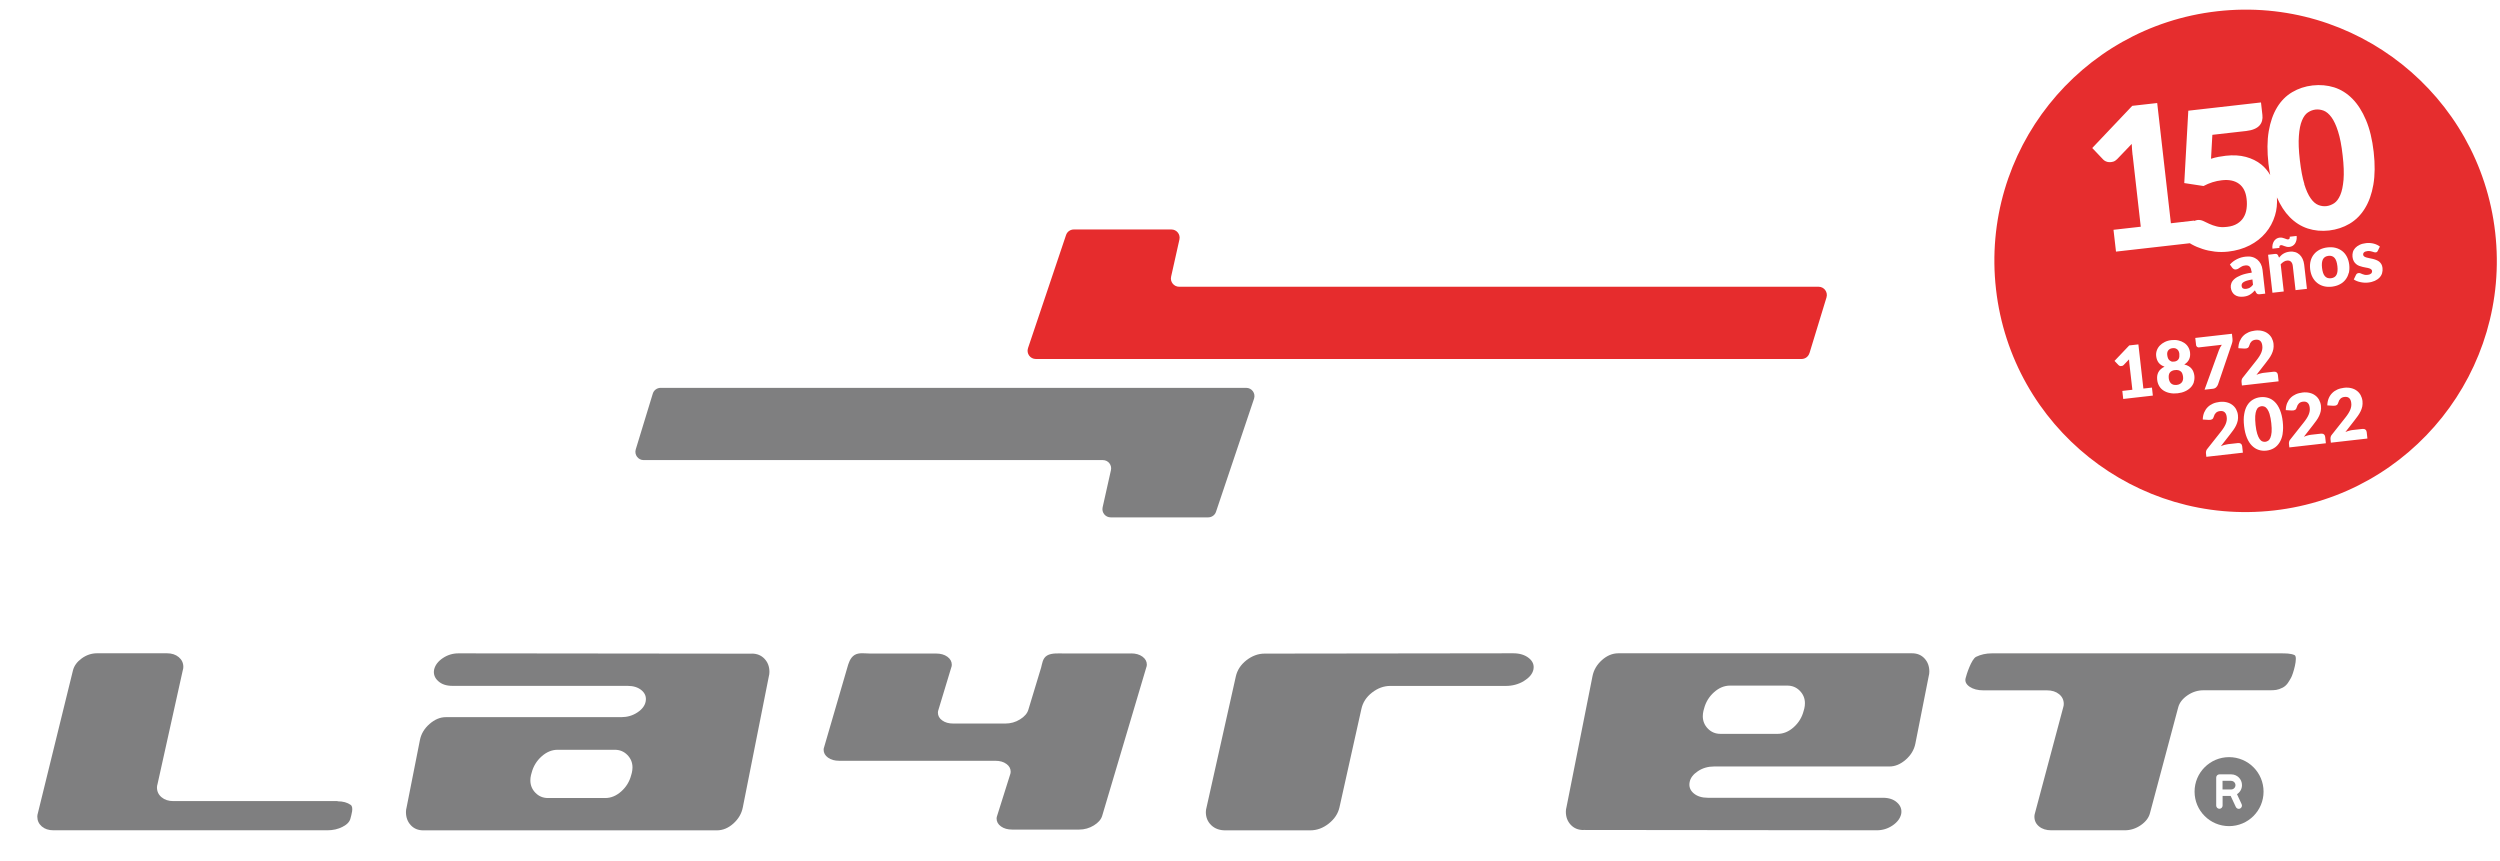 <?xml version="1.0" encoding="UTF-8"?><svg id="a" xmlns="http://www.w3.org/2000/svg" viewBox="0 0 390.68 134.59"><defs><style>.b{fill:#e62c2d;}.c{fill:#7f7f80;}.d{fill:#e62d2e;}</style></defs><path class="c" d="M52.76,125.22c.84,0,1.52,.19,2.04,.56,.52,.38,.09,1.6-.03,2.11-.12,.52-.53,.96-1.24,1.32-.7,.36-1.49,.54-2.36,.54H8.35c-.75,0-1.36-.2-1.82-.6-.46-.4-.7-.91-.7-1.54,0-.18,.03-.36,.09-.54l5.48-22.3c.18-.72,.64-1.35,1.37-1.88,.73-.53,1.54-.8,2.4-.8h10.92c.75,0,1.36,.2,1.84,.6s.72,.91,.72,1.53c0,.18-.03,.36-.09,.54l-3.94,17.76c-.06,.18-.09,.36-.09,.54,0,.62,.24,1.13,.72,1.53,.48,.4,1.09,.6,1.84,.6h25.66Z"/><path class="c" d="M117.49,102.14c.81,0,1.47,.27,1.98,.81,.51,.54,.77,1.22,.77,2.05,0,.24-.03,.49-.1,.73l-4.06,20.44c-.19,.97-.68,1.81-1.47,2.52-.79,.71-1.65,1.07-2.59,1.07h-45.87c-.81,0-1.46-.27-1.96-.81-.5-.54-.75-1.22-.75-2.05,0-.24,.03-.48,.1-.73l2.08-10.51c.19-.97,.69-1.81,1.5-2.52,.81-.71,1.66-1.07,2.56-1.07h27.41c.93,0,1.77-.24,2.51-.73,.74-.49,1.18-1.06,1.3-1.72,.13-.69-.08-1.27-.63-1.74-.55-.47-1.29-.7-2.22-.7h-27.36c-.94,0-1.68-.25-2.22-.75-.55-.5-.76-1.1-.63-1.79,.16-.69,.61-1.29,1.35-1.79,.74-.5,1.56-.75,2.46-.75l45.82,.05Zm-22.91,22.57c.9,0,1.74-.35,2.51-1.04,.77-.69,1.29-1.54,1.55-2.55l.1-.36c.06-.28,.1-.55,.1-.83,0-.76-.27-1.41-.8-1.95-.53-.54-1.18-.81-1.96-.81h-8.94c-.9,0-1.74,.35-2.51,1.04-.77,.69-1.29,1.54-1.55,2.55l-.1,.36c-.07,.28-.1,.56-.1,.83,0,.76,.27,1.41,.8,1.95,.53,.54,1.18,.81,1.96,.81h8.94Z"/><path class="c" d="M247.45,129.71c-.81,0-1.47-.27-1.98-.81-.51-.54-.77-1.22-.77-2.05,0-.24,.03-.49,.1-.73l4.06-20.44c.19-.97,.68-1.81,1.47-2.52,.79-.71,1.65-1.07,2.59-1.07h45.87c.81,0,1.46,.27,1.96,.81,.5,.54,.75,1.22,.75,2.05,0,.24-.03,.48-.1,.73l-2.08,10.51c-.19,.97-.69,1.81-1.5,2.52-.81,.71-1.66,1.07-2.56,1.07h-27.41c-.93,0-1.77,.24-2.51,.73-.74,.49-1.18,1.06-1.3,1.72-.13,.69,.08,1.27,.63,1.74,.55,.47,1.29,.7,2.22,.7h27.36c.94,0,1.68,.25,2.22,.75,.55,.5,.76,1.1,.63,1.79-.16,.69-.61,1.29-1.35,1.79-.74,.5-1.56,.75-2.46,.75l-45.82-.05Zm22.91-22.57c-.9,0-1.74,.35-2.51,1.04-.77,.69-1.29,1.54-1.55,2.55l-.1,.36c-.06,.28-.1,.55-.1,.83,0,.76,.27,1.41,.8,1.95,.53,.54,1.18,.81,1.96,.81h8.94c.9,0,1.74-.35,2.51-1.04,.77-.69,1.29-1.54,1.55-2.55l.1-.36c.07-.28,.1-.56,.1-.83,0-.76-.27-1.41-.8-1.95-.53-.54-1.18-.81-1.96-.81h-8.94Z"/><path class="c" d="M176.77,102.11c.72,0,1.3,.17,1.76,.5,.46,.34,.69,.75,.69,1.26,0,.15-.03,.29-.09,.44l-6.88,23.15c-.17,.59-.61,1.1-1.31,1.53-.7,.43-1.47,.65-2.3,.65h-10.45c-.72,0-1.3-.16-1.76-.49-.46-.33-.69-.74-.69-1.24,0-.15,.03-.29,.09-.44l2.02-6.41c.06-.15,.09-.3,.09-.47,0-.48-.22-.89-.67-1.21-.44-.33-1.02-.49-1.74-.49h-24.37c-.72,0-1.3-.16-1.76-.49-.46-.33-.69-.74-.69-1.24,0-.15,.03-.29,.09-.44l3.61-12.39c.17-.61,.43-1.54,1.13-1.97,.7-.43,1.63-.23,2.43-.23h10.32c.72,0,1.3,.17,1.76,.5,.46,.34,.69,.75,.69,1.26,0,.15-.03,.29-.09,.44l-1.99,6.57c-.06,.15-.09,.3-.09,.47,0,.48,.22,.89,.67,1.21,.44,.33,1.02,.49,1.74,.49h8.12c.83,0,1.6-.21,2.3-.65,.7-.43,1.14-.94,1.31-1.53l1.99-6.57c.17-.61,.22-1.45,.93-1.88,.72-.43,1.87-.32,2.68-.32h10.45Z"/><path class="c" d="M238.13,106.44c-.85,.5-1.79,.75-2.8,.75h-18.06c-1.02,0-1.97,.35-2.86,1.04-.89,.69-1.44,1.54-1.66,2.55l-3.43,15.39c-.22,.97-.77,1.81-1.66,2.52-.89,.71-1.86,1.07-2.91,1.07h-13.27c-.91,0-1.64-.27-2.2-.81-.56-.54-.84-1.22-.84-2.05,0-.24,.04-.48,.11-.73l4.57-20.44c.22-1,.77-1.85,1.66-2.55,.89-.69,1.84-1.04,2.85-1.04l38.84-.05c1.01,0,1.83,.25,2.45,.75,.62,.5,.85,1.1,.71,1.79-.15,.69-.65,1.29-1.5,1.79Z"/><path class="c" d="M356.69,107.47c-.74,.38-1.2,.4-2.08,.4h-10.26c-.91,0-1.75,.27-2.52,.8-.77,.53-1.25,1.16-1.44,1.88l-4.41,16.52c-.19,.73-.67,1.35-1.43,1.88-.77,.53-1.61,.8-2.52,.8h-11.48c-.78,0-1.42-.2-1.9-.6-.49-.4-.73-.91-.73-1.54,0-.18,.03-.36,.09-.54l4.41-16.52c.06-.18,.09-.36,.09-.54,0-.62-.24-1.13-.73-1.53-.49-.4-1.12-.6-1.91-.6h-9.93c-.88,0-1.59-.19-2.14-.56-.55-.38-.76-.82-.63-1.34,.12-.52,.9-2.97,1.64-3.34,.74-.36,1.56-.54,2.47-.54h45.04c.88,0,1.65,0,2.25,.27s-.26,3.08-.54,3.54c-.32,.54-.61,1.2-1.35,1.57Z"/><path class="c" d="M348.34,118.32c-2.97,0-5.39,2.41-5.39,5.39s2.41,5.39,5.39,5.39,5.39-2.41,5.39-5.39-2.41-5.39-5.39-5.39Zm1.97,7.36c.12,.25,0,.55-.24,.67-.07,.03-.14,.05-.21,.05-.19,0-.37-.11-.46-.29l-.81-1.73h-1.26v1.51c0,.28-.23,.5-.5,.5s-.5-.23-.5-.5v-4.38c0-.28,.23-.5,.5-.5h1.85c.93,0,1.68,.75,1.68,1.68,0,.6-.31,1.12-.78,1.42l.73,1.57Zm-1.64-3.66h-1.35v1.35h1.35c.37,0,.67-.3,.67-.67s-.3-.67-.67-.67Z"/><path class="c" d="M102.01,61.52l-2.66,8.71c-.25,.83,.37,1.67,1.23,1.67h71.77c.83,0,1.44,.77,1.26,1.57l-1.3,5.81c-.18,.81,.43,1.57,1.26,1.57h15.24c.55,0,1.05-.35,1.22-.88l5.94-17.66c.28-.84-.34-1.7-1.22-1.7H103.24c-.57,0-1.07,.37-1.23,.91Z"/><path class="b" d="M282.77,55.19l2.66-8.71c.25-.83-.37-1.67-1.23-1.67h-99.93c-.83,0-1.44-.77-1.26-1.57l1.3-5.81c.18-.81-.43-1.57-1.26-1.57h-15.24c-.55,0-1.05,.35-1.22,.88l-5.94,17.66c-.28,.84,.34,1.7,1.22,1.7h119.66c.57,0,1.07-.37,1.23-.91Z"/><g><path class="d" d="M339.26,56.47c.13,.05,.29,.06,.49,.04,.19-.02,.35-.07,.46-.15,.12-.08,.2-.17,.26-.28,.06-.11,.09-.24,.1-.37,.01-.14,0-.28,0-.42-.01-.13-.05-.25-.09-.36-.05-.12-.11-.21-.2-.3-.09-.08-.19-.14-.32-.19s-.28-.05-.45-.03c-.18,.02-.32,.06-.43,.13-.11,.07-.2,.15-.27,.25-.07,.1-.11,.21-.13,.33-.02,.12-.02,.25,0,.37,.02,.14,.04,.28,.09,.41,.04,.13,.1,.25,.19,.34s.19,.17,.32,.22Z"/><path class="d" d="M389.93,36.33c-2.45-21.54-21.9-37.02-43.44-34.57-21.54,2.45-37.02,21.9-34.57,43.44s21.9,37.02,43.44,34.57c21.54-2.45,37.02-21.9,34.57-43.44Zm-56.67-12.1c-.03-.28-.06-.57-.08-.86-.02-.29-.04-.58-.05-.88l-2.29,2.39c-.2,.2-.41,.33-.63,.39-.21,.06-.42,.08-.62,.07-.2-.01-.38-.06-.54-.14-.16-.08-.29-.17-.37-.26l-1.72-1.81,6.25-6.59,3.9-.44,2.14,18.79,3.65-.42v.07c.16-.08,.33-.14,.51-.16,.3-.03,.6,.02,.89,.15,.29,.14,.6,.29,.95,.45,.34,.16,.74,.3,1.18,.41,.44,.11,.98,.14,1.61,.06,.63-.07,1.16-.24,1.58-.5,.42-.26,.75-.58,.99-.98,.24-.39,.39-.84,.46-1.33,.07-.5,.08-1.02,.01-1.57-.12-1.08-.52-1.86-1.19-2.35-.67-.49-1.57-.68-2.68-.55-.99,.11-1.95,.41-2.86,.9l-3.01-.46,.63-11.31,11.36-1.29,.22,1.95c.04,.33,.02,.63-.05,.9-.07,.28-.2,.52-.4,.75-.2,.22-.47,.41-.81,.55-.34,.15-.76,.25-1.26,.31l-5.3,.6-.21,3.74c.41-.13,.8-.23,1.18-.3,.38-.07,.76-.13,1.12-.17,1.17-.13,2.22-.07,3.15,.18,.93,.25,1.74,.65,2.42,1.2,.56,.45,1.01,1.01,1.38,1.63-.1-.56-.2-1.13-.27-1.74-.22-1.94-.21-3.64,.04-5.11,.25-1.47,.69-2.71,1.31-3.73s1.41-1.81,2.36-2.37,2.01-.92,3.19-1.05c1.18-.13,2.3-.03,3.36,.3,1.06,.34,2.01,.93,2.85,1.78,.84,.85,1.55,1.96,2.13,3.34,.58,1.37,.98,3.03,1.2,4.97,.22,1.94,.2,3.64-.05,5.11s-.7,2.71-1.33,3.73c-.63,1.02-1.42,1.81-2.38,2.38-.96,.57-2.03,.92-3.2,1.06-1.18,.13-2.29,.03-3.34-.31-1.05-.34-2-.94-2.83-1.79-.78-.79-1.44-1.82-1.99-3.07,.06,.99-.03,1.93-.3,2.81-.31,1.03-.8,1.94-1.47,2.73-.67,.8-1.5,1.45-2.5,1.96-1,.51-2.11,.83-3.35,.97-.72,.08-1.42,.08-2.09,0-.67-.08-1.31-.21-1.91-.41-.6-.19-1.17-.43-1.69-.72-.11-.06-.2-.12-.3-.18l-11.54,1.31-.39-3.41,4.26-.48-1.27-11.19Zm33.77,18.45c-.1,.4-.27,.74-.51,1.04-.23,.3-.53,.54-.89,.72-.35,.19-.76,.3-1.21,.36-.46,.05-.88,.03-1.27-.07-.39-.1-.73-.27-1.03-.51-.3-.23-.54-.53-.74-.9-.19-.36-.31-.78-.37-1.26-.05-.47-.03-.9,.08-1.3,.1-.39,.28-.74,.52-1.03,.24-.3,.54-.53,.9-.72,.36-.18,.76-.3,1.22-.35,.45-.05,.87-.03,1.26,.07,.39,.1,.73,.27,1.03,.5,.3,.23,.54,.53,.73,.89s.31,.78,.37,1.25c.05,.47,.03,.91-.07,1.31Zm-10.82-3.94l-1.09,.12c-.03-.24-.02-.46,.03-.66,.05-.2,.12-.38,.22-.53,.1-.15,.23-.27,.38-.37,.15-.09,.32-.15,.5-.17,.14-.02,.28,0,.41,.02,.13,.03,.25,.07,.36,.11,.11,.04,.21,.08,.3,.11,.09,.03,.17,.05,.24,.04,.09-.01,.16-.04,.21-.1,.05-.05,.07-.16,.05-.32l1.08-.12c.03,.24,.02,.46-.03,.66-.05,.2-.12,.38-.22,.53-.1,.15-.23,.27-.38,.36-.15,.09-.32,.15-.51,.17-.14,.02-.28,0-.4-.02-.13-.03-.25-.07-.36-.11-.11-.04-.21-.08-.3-.11-.09-.03-.17-.05-.24-.04-.09,.01-.16,.04-.21,.1-.05,.06-.06,.17-.04,.32Zm-2.98,19.63c.2-.06,.38-.09,.55-.11l1.52-.17c.19-.02,.34,.01,.46,.1,.12,.09,.19,.22,.21,.39l.11,1.01-5.73,.65-.06-.56c-.01-.11,0-.23,.03-.35,.03-.13,.1-.25,.2-.36l2.08-2.63c.18-.22,.33-.44,.46-.64,.13-.2,.23-.39,.31-.58,.08-.19,.13-.37,.16-.56,.03-.18,.03-.37,0-.57-.04-.32-.14-.56-.32-.72-.17-.16-.42-.22-.74-.18-.26,.03-.47,.12-.63,.28-.16,.16-.26,.34-.31,.55-.06,.21-.14,.36-.26,.44-.12,.08-.3,.12-.54,.11l-.94-.06c.01-.41,.09-.78,.22-1.1,.14-.32,.32-.6,.55-.83,.23-.23,.5-.41,.81-.55,.31-.14,.66-.22,1.03-.27,.4-.05,.77-.03,1.11,.05,.34,.08,.63,.21,.88,.4,.25,.18,.45,.41,.61,.69,.15,.28,.25,.59,.29,.93,.03,.3,.02,.58-.03,.84-.06,.26-.14,.52-.26,.76-.12,.25-.26,.49-.43,.72-.17,.24-.35,.48-.54,.72l-1.41,1.81c.2-.09,.4-.16,.59-.21Zm-1.4-16c-.04-.35-.14-.59-.3-.73-.16-.14-.37-.19-.64-.16-.21,.02-.38,.07-.51,.13-.13,.06-.24,.13-.34,.2-.1,.07-.19,.13-.29,.19-.09,.06-.21,.09-.35,.11-.12,.01-.23,0-.32-.06-.09-.05-.17-.12-.23-.19l-.38-.52c.32-.36,.69-.64,1.12-.85,.42-.21,.88-.34,1.38-.39,.36-.04,.69-.02,.99,.06,.3,.08,.56,.22,.79,.4,.22,.19,.41,.42,.55,.69,.14,.28,.23,.58,.27,.92l.42,3.72-.81,.09c-.17,.02-.3,.01-.39-.03-.09-.04-.17-.12-.25-.26l-.16-.31c-.14,.14-.27,.27-.39,.38-.13,.11-.26,.21-.4,.29-.14,.08-.29,.15-.45,.2-.16,.05-.35,.09-.55,.11-.27,.03-.52,.02-.75-.02-.23-.05-.43-.13-.6-.25-.17-.12-.31-.28-.42-.47-.11-.19-.18-.43-.21-.69-.02-.21,0-.44,.09-.67,.08-.23,.24-.45,.49-.67,.24-.21,.58-.4,1.02-.58,.43-.17,.99-.31,1.67-.4l-.03-.25Zm-20.03,19.97l-.14-1.25,1.57-.18-.47-4.11c-.01-.1-.02-.21-.03-.32,0-.11-.02-.21-.02-.32l-.84,.88c-.07,.07-.15,.12-.23,.14-.08,.02-.15,.03-.23,.03-.07,0-.14-.02-.2-.05-.06-.03-.11-.06-.14-.1l-.63-.66,2.3-2.42,1.43-.16,.78,6.9,1.34-.15,.14,1.25-4.64,.53Zm11.04-2.61c-.11,.31-.27,.59-.51,.83s-.52,.44-.86,.59c-.34,.16-.73,.26-1.17,.31s-.83,.04-1.21-.04c-.37-.07-.7-.2-.98-.38-.28-.18-.51-.41-.68-.7-.17-.28-.28-.61-.32-.97-.03-.22-.02-.43,0-.63,.03-.2,.09-.39,.18-.57,.09-.18,.22-.34,.38-.48,.16-.15,.35-.28,.59-.39-.39-.13-.69-.33-.91-.6-.22-.28-.35-.62-.4-1.04-.04-.32,0-.62,.1-.9,.1-.29,.26-.54,.47-.76,.21-.22,.47-.41,.78-.56,.31-.15,.66-.25,1.04-.29,.38-.04,.74-.03,1.08,.05,.34,.08,.63,.2,.89,.37,.26,.17,.47,.38,.63,.64,.16,.26,.26,.54,.3,.86,.05,.42,0,.79-.15,1.1-.15,.32-.4,.58-.75,.79,.25,.06,.47,.14,.66,.25,.19,.11,.35,.24,.47,.39,.13,.15,.23,.32,.3,.51,.07,.19,.12,.39,.15,.61,.04,.37,0,.71-.1,1.02Zm.63-5.46s-.09-.04-.13-.07c-.04-.03-.07-.07-.1-.11-.03-.04-.04-.09-.05-.14l-.13-1.14,5.73-.65,.08,.73c.02,.22,.02,.39-.01,.53-.03,.14-.07,.25-.1,.35l-2.15,6.32c-.06,.17-.16,.31-.29,.44-.13,.13-.32,.21-.55,.23l-1.26,.14,2.24-6.16c.07-.17,.14-.32,.21-.46,.07-.14,.16-.27,.25-.4l-3.59,.41c-.05,0-.1,0-.15-.01Zm1.32,17.12l-.06-.56c-.01-.11,0-.23,.03-.35,.03-.13,.1-.25,.2-.36l2.08-2.63c.18-.22,.33-.44,.46-.64,.13-.2,.23-.39,.31-.58,.08-.19,.13-.37,.16-.56,.03-.18,.03-.37,0-.57-.04-.32-.14-.56-.32-.72-.17-.16-.42-.22-.74-.18-.26,.03-.47,.12-.63,.28-.16,.16-.26,.34-.31,.55-.06,.21-.14,.36-.26,.44-.12,.08-.3,.12-.54,.11l-.94-.06c.01-.41,.09-.78,.22-1.1,.14-.32,.32-.6,.55-.83,.23-.23,.5-.41,.81-.55,.31-.14,.66-.22,1.03-.27,.4-.05,.77-.03,1.11,.05,.34,.08,.63,.21,.88,.4,.25,.18,.45,.41,.61,.69,.15,.28,.25,.59,.29,.93,.03,.3,.02,.58-.03,.84-.06,.26-.14,.52-.26,.76-.12,.25-.26,.49-.43,.72-.17,.24-.35,.48-.54,.72l-1.41,1.81c.2-.09,.4-.16,.59-.21s.38-.09,.55-.11l1.52-.17c.19-.02,.34,.01,.46,.1,.12,.09,.19,.22,.21,.39l.11,1.01-5.73,.65Zm11.93-3.61c-.09,.54-.26,1-.49,1.37-.23,.37-.52,.67-.87,.88-.35,.21-.74,.34-1.18,.39-.43,.05-.84,.01-1.23-.12-.39-.13-.73-.35-1.04-.66-.31-.31-.57-.72-.78-1.23-.21-.5-.36-1.11-.44-1.83-.08-.71-.08-1.34,.02-1.88,.09-.54,.25-1,.48-1.37,.23-.37,.52-.66,.87-.87,.35-.21,.74-.34,1.17-.39,.43-.05,.84-.01,1.23,.11,.39,.12,.74,.34,1.05,.65,.31,.31,.57,.72,.78,1.23s.36,1.11,.44,1.83c.08,.71,.07,1.34-.02,1.88Zm-1.6-22.02l-.68-5.95,1.1-.13c.22-.03,.38,.06,.47,.25l.14,.33c.1-.12,.21-.23,.32-.34,.11-.11,.23-.2,.37-.28,.13-.08,.28-.15,.44-.2,.16-.05,.33-.09,.52-.11,.32-.04,.62-.01,.88,.07,.26,.08,.49,.22,.69,.4,.19,.18,.35,.41,.47,.67,.12,.27,.2,.56,.24,.89l.43,3.78-1.78,.2-.43-3.78c-.03-.29-.13-.51-.28-.66s-.36-.21-.62-.18c-.2,.02-.37,.08-.53,.19-.16,.1-.31,.23-.46,.39l.48,4.25-1.78,.2Zm2.64,24.16l-.06-.56c-.01-.11,0-.23,.03-.35,.03-.13,.1-.25,.2-.36l2.08-2.63c.18-.22,.33-.44,.46-.64,.13-.2,.23-.39,.31-.58,.08-.19,.13-.37,.16-.56,.03-.18,.03-.37,0-.57-.04-.32-.14-.56-.32-.72-.17-.16-.42-.22-.74-.18-.26,.03-.47,.12-.63,.28-.16,.16-.26,.34-.31,.55-.06,.21-.14,.36-.26,.44-.12,.08-.3,.12-.54,.11l-.94-.06c.01-.41,.09-.78,.22-1.1,.14-.32,.32-.6,.55-.83,.23-.23,.5-.41,.81-.55,.31-.14,.66-.22,1.03-.27,.4-.05,.77-.03,1.11,.05,.34,.08,.63,.21,.88,.4,.25,.18,.45,.41,.61,.69,.15,.28,.25,.59,.29,.93,.03,.3,.02,.58-.03,.84-.06,.26-.14,.52-.26,.76-.12,.25-.26,.49-.43,.72-.17,.24-.35,.48-.54,.72l-1.41,1.81c.2-.09,.4-.16,.59-.21,.2-.06,.38-.09,.55-.11l1.52-.17c.19-.02,.34,.01,.46,.1,.12,.09,.19,.22,.21,.39l.11,1.01-5.73,.65Zm6.49-.74l-.06-.56c-.01-.11,0-.23,.03-.35,.03-.13,.1-.25,.2-.36l2.08-2.63c.18-.22,.33-.44,.46-.64,.13-.2,.23-.39,.31-.58,.08-.19,.13-.37,.16-.56,.03-.18,.03-.37,0-.57-.04-.32-.14-.56-.32-.72-.17-.16-.42-.22-.74-.18-.26,.03-.47,.12-.63,.28-.16,.16-.26,.34-.31,.55-.06,.21-.14,.36-.26,.44-.12,.08-.3,.12-.54,.11l-.94-.06c.01-.41,.09-.78,.22-1.1s.32-.6,.55-.83c.23-.23,.5-.41,.81-.55s.66-.22,1.03-.27c.4-.05,.77-.03,1.11,.05,.34,.08,.63,.21,.88,.4,.25,.18,.45,.41,.61,.69,.15,.28,.25,.59,.29,.93,.03,.3,.02,.58-.03,.84-.06,.26-.14,.52-.26,.76s-.26,.49-.43,.72c-.17,.24-.35,.48-.54,.72l-1.41,1.81c.2-.09,.4-.16,.59-.21,.2-.06,.38-.09,.55-.11l1.52-.17c.19-.02,.34,.01,.46,.1,.12,.09,.19,.22,.21,.39l.11,1.01-5.73,.65Zm8.01-26.5c-.08,.26-.21,.49-.41,.7s-.44,.37-.74,.51c-.3,.13-.65,.23-1.06,.27-.2,.02-.41,.03-.62,.01-.21-.02-.41-.04-.6-.09-.2-.04-.38-.1-.55-.17-.17-.07-.32-.15-.45-.24l.34-.7c.04-.08,.09-.15,.15-.2,.07-.05,.15-.08,.27-.1,.1-.01,.2,0,.29,.04,.09,.04,.18,.08,.28,.12,.1,.04,.22,.08,.35,.11,.13,.03,.3,.04,.49,.01,.14-.02,.25-.04,.34-.08s.16-.09,.22-.14c.05-.06,.09-.12,.11-.18,.02-.06,.02-.13,.02-.19-.01-.12-.06-.21-.15-.28-.09-.07-.2-.12-.34-.16-.14-.04-.29-.08-.46-.1-.17-.03-.35-.06-.53-.11-.18-.04-.36-.1-.53-.16-.18-.07-.34-.16-.48-.28-.15-.12-.27-.27-.37-.45-.1-.18-.17-.41-.2-.68-.03-.25,0-.5,.06-.74s.19-.45,.37-.65c.18-.19,.41-.36,.69-.49,.28-.14,.62-.22,1.02-.27,.21-.02,.42-.03,.63-.01,.21,.02,.4,.05,.58,.1,.18,.05,.35,.11,.51,.19,.16,.08,.3,.17,.42,.26l-.33,.67c-.04,.08-.08,.14-.13,.17-.05,.04-.11,.06-.19,.07-.08,0-.17,0-.26-.03-.09-.03-.18-.06-.29-.09-.1-.03-.22-.06-.34-.08-.13-.02-.27-.02-.42,0-.23,.03-.4,.09-.51,.19-.11,.1-.16,.23-.14,.38,.01,.11,.06,.2,.15,.26,.09,.06,.2,.12,.33,.16,.14,.04,.29,.08,.46,.11,.17,.03,.34,.07,.52,.11,.18,.04,.36,.09,.53,.16,.17,.06,.33,.15,.48,.25,.14,.11,.26,.24,.36,.4,.1,.16,.16,.37,.19,.61,.03,.29,.01,.57-.07,.83Z"/><path class="d" d="M354.69,64.74c-.11-.35-.24-.62-.38-.82-.14-.19-.29-.32-.45-.38-.16-.06-.31-.08-.47-.06-.15,.02-.3,.07-.44,.17-.14,.09-.25,.25-.34,.47-.09,.22-.15,.51-.18,.88-.03,.37,0,.83,.05,1.4,.06,.57,.15,1.03,.26,1.38s.23,.62,.37,.82c.14,.19,.28,.32,.44,.38,.16,.06,.31,.08,.46,.06,.15-.02,.3-.07,.44-.17,.14-.09,.26-.25,.35-.47,.09-.22,.16-.51,.19-.88,.03-.37,.01-.83-.05-1.4-.06-.56-.15-1.02-.26-1.37Z"/><path class="d" d="M364.83,40.31c-.23-.27-.54-.37-.95-.33-.42,.05-.71,.23-.87,.54s-.21,.76-.14,1.35c.07,.59,.21,1.02,.44,1.28,.23,.27,.55,.38,.97,.33,.41-.05,.69-.23,.85-.54,.16-.31,.21-.76,.14-1.35-.07-.59-.21-1.02-.44-1.28Z"/><path class="d" d="M351.01,45.14c.23-.03,.43-.09,.59-.19s.32-.25,.48-.45l-.09-.83c-.35,.06-.64,.12-.87,.19-.22,.07-.4,.15-.52,.23-.13,.08-.21,.17-.25,.27s-.06,.19-.05,.3c.02,.2,.1,.34,.21,.41,.12,.07,.29,.09,.5,.07Z"/><path class="d" d="M360.09,28.78c.3,.95,.63,1.69,1.01,2.22,.37,.53,.77,.87,1.2,1.04,.42,.16,.84,.22,1.26,.17,.42-.05,.81-.2,1.2-.45,.38-.25,.7-.68,.96-1.28,.26-.6,.42-1.4,.51-2.39,.08-1,.04-2.27-.14-3.81-.17-1.53-.41-2.78-.72-3.74-.3-.96-.65-1.7-1.03-2.22-.38-.52-.79-.86-1.22-1.03-.43-.16-.85-.22-1.27-.17-.42,.05-.81,.2-1.19,.45-.38,.25-.69,.68-.93,1.27-.25,.59-.41,1.39-.48,2.39-.08,1-.03,2.27,.15,3.8,.18,1.54,.41,2.79,.71,3.74Z"/><path class="d" d="M340.81,58.06c-.1-.09-.22-.16-.37-.2s-.33-.05-.54-.03c-.21,.02-.39,.07-.52,.15-.14,.07-.24,.17-.32,.28-.07,.11-.12,.24-.14,.39-.02,.15-.02,.31,0,.49,.02,.16,.06,.31,.12,.44,.06,.13,.14,.25,.24,.34,.1,.09,.23,.16,.37,.2,.15,.04,.32,.05,.52,.03,.19-.02,.36-.07,.49-.15,.13-.08,.24-.17,.32-.28,.08-.11,.13-.24,.16-.39,.03-.14,.03-.3,.01-.46-.02-.18-.06-.33-.11-.47-.05-.14-.13-.26-.23-.35Z"/></g></svg>